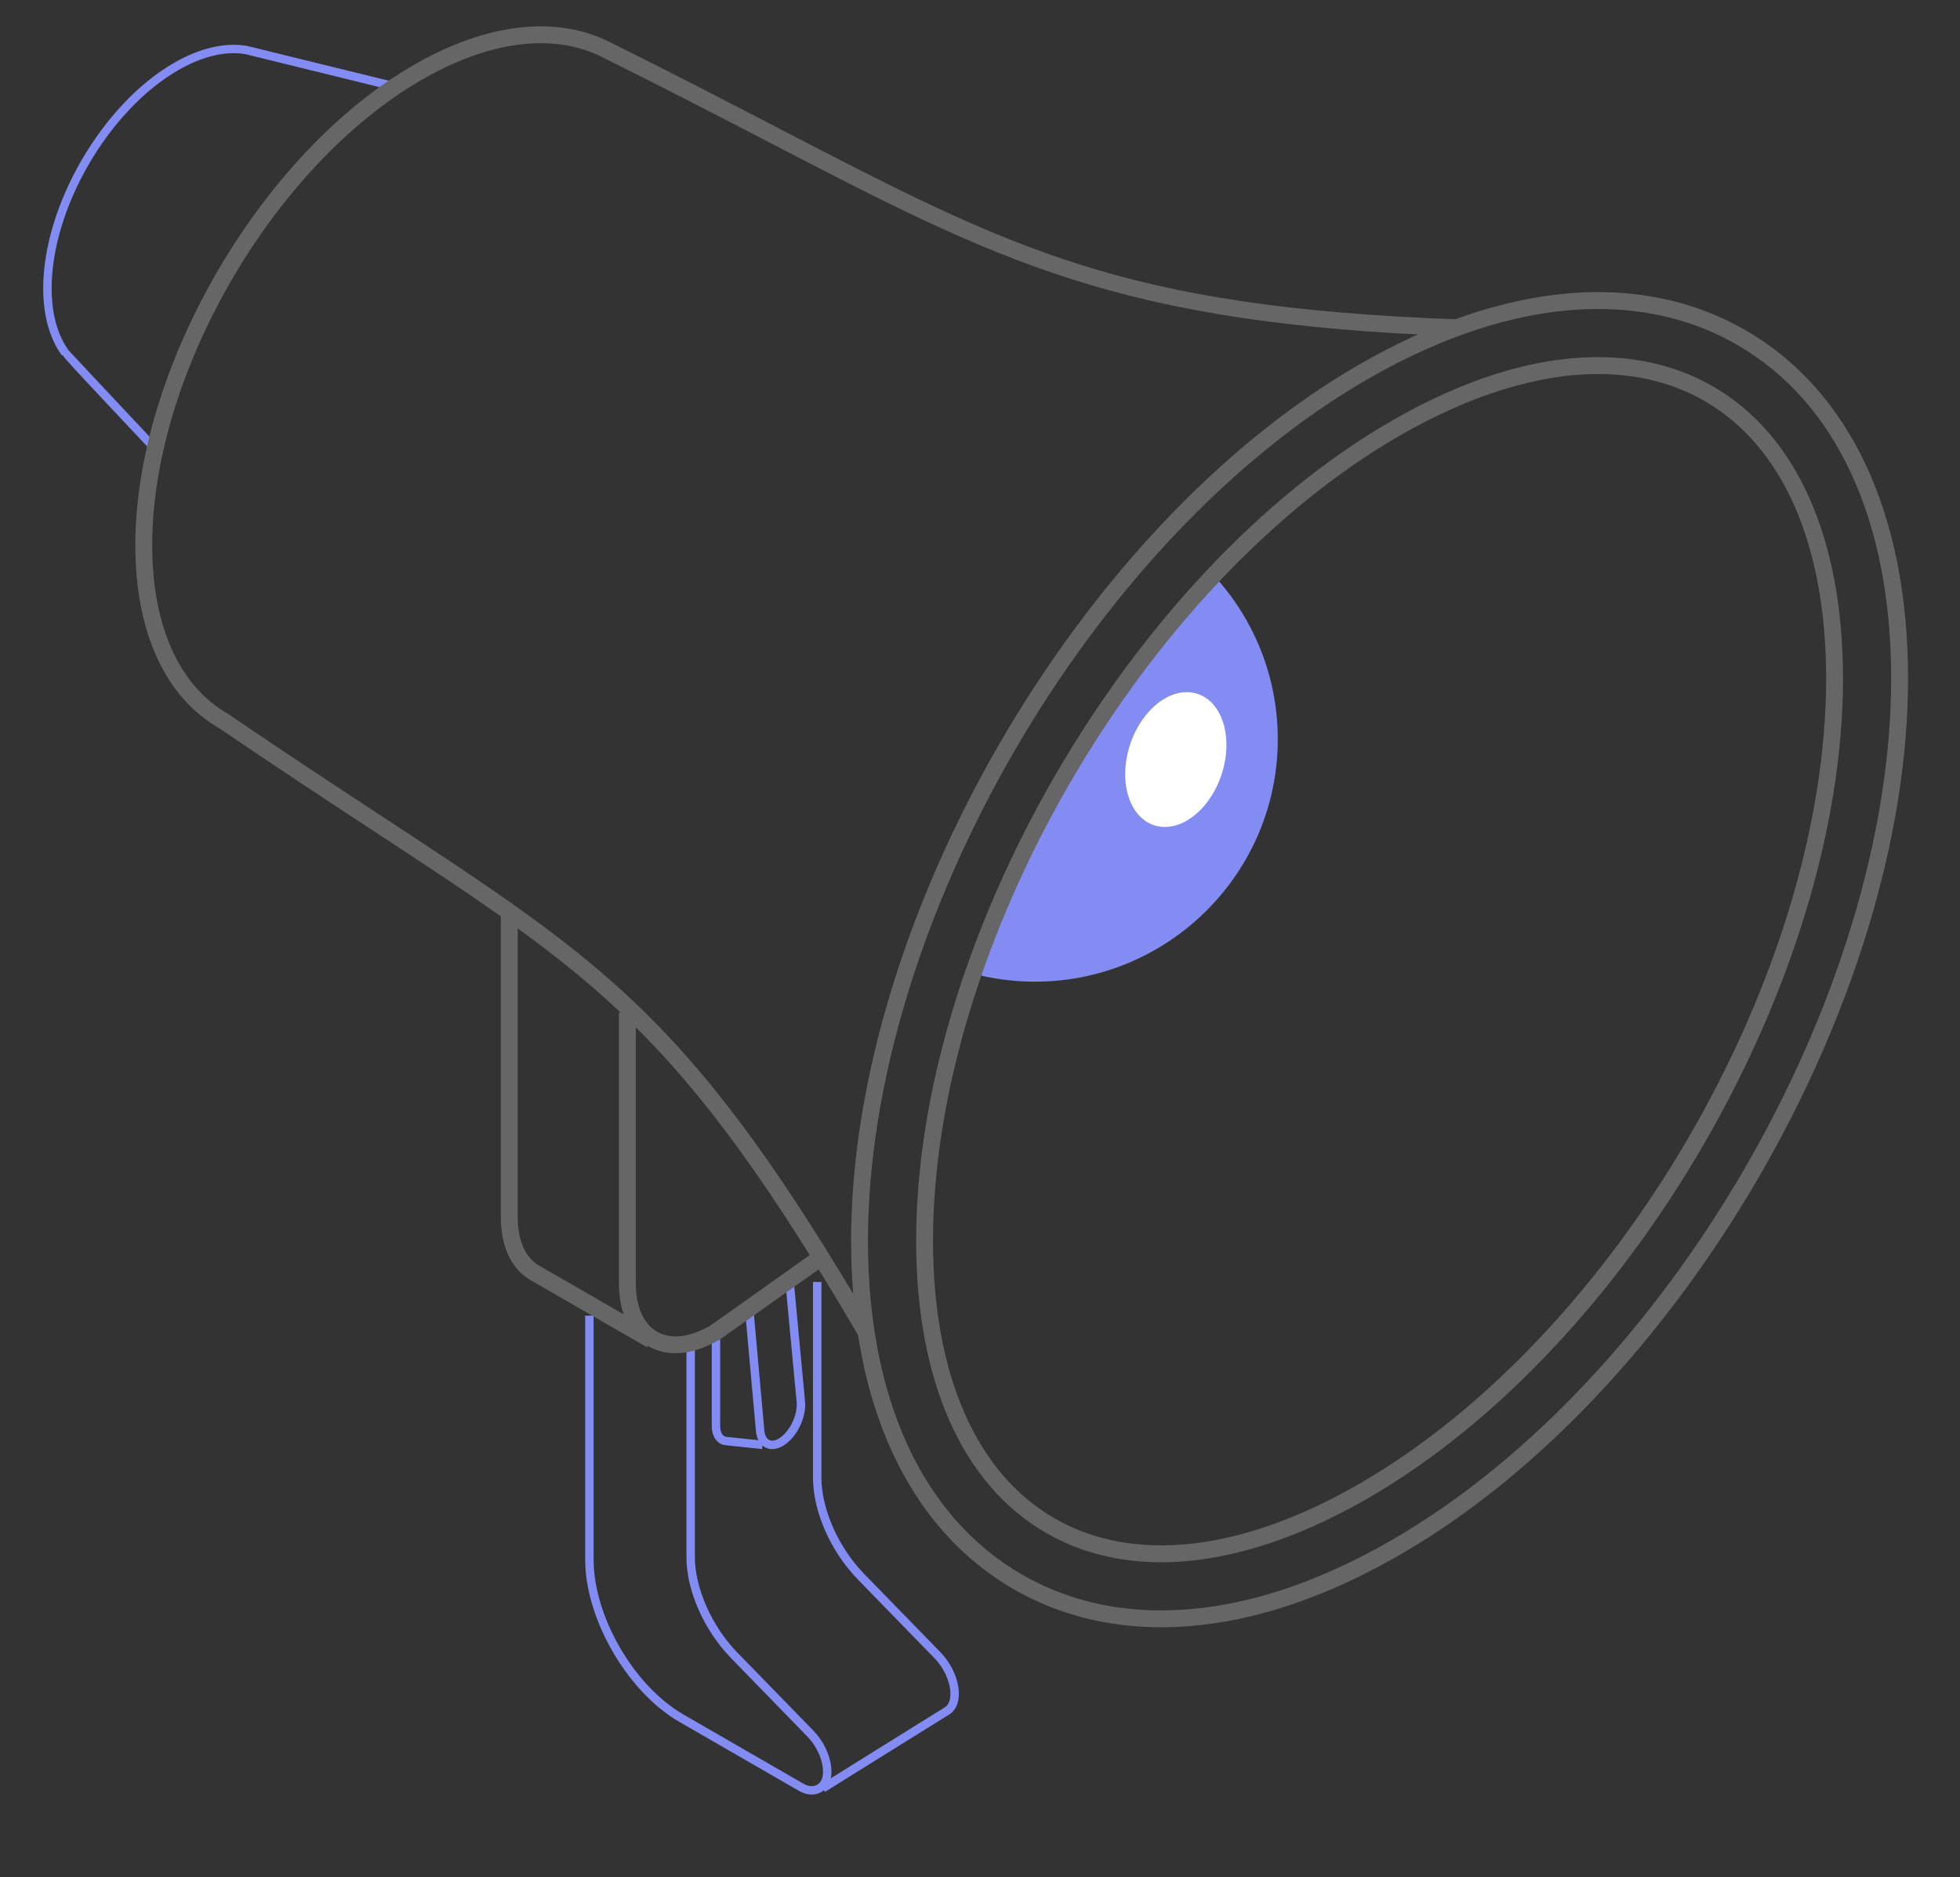 <svg width="118" height="113" viewBox="0 0 118 113" fill="none" xmlns="http://www.w3.org/2000/svg">
<rect x="0" y="0" width="118" height="113" fill="#333333" stroke="none"/>
<path d="M49.667 107.871L49.399 107.441C49.692 107.258 56.593 102.955 56.884 102.78C57.1 102.649 57.219 102.361 57.219 101.969C57.219 101.275 56.836 100.417 56.267 99.832L51.651 95.092C50.008 93.404 48.946 90.998 48.946 88.962V77.177H49.453V88.962C49.453 90.843 50.483 93.165 52.015 94.738L56.631 99.478C57.297 100.162 57.727 101.14 57.727 101.969C57.727 102.546 57.52 102.989 57.146 103.214C56.859 103.387 49.739 107.827 49.667 107.871Z" fill="#838CF2"/>
<path d="M48.868 108.034C48.621 108.034 48.364 107.962 48.117 107.82L40.898 103.658C37.773 101.856 35.23 97.471 35.23 93.883V79.206H35.738V93.883C35.738 97.309 38.166 101.497 41.152 103.218L48.37 107.38C48.653 107.543 48.944 107.571 49.168 107.457C49.376 107.351 49.508 107.132 49.539 106.84C49.615 106.128 49.23 105.181 48.603 104.537L44.016 99.825C42.382 98.147 41.326 95.756 41.326 93.733V81.236H41.834V93.733C41.834 95.601 42.857 97.908 44.38 99.472L48.967 104.183C49.704 104.94 50.137 106.029 50.044 106.894C49.995 107.356 49.76 107.726 49.399 107.909C49.234 107.992 49.054 108.034 48.868 108.034Z" fill="#838CF2"/>
<path d="M45.882 87.236C43.643 87.007 43.588 86.992 43.562 86.985C43.117 86.862 42.85 86.435 42.85 85.844V79.714H43.358V85.844C43.358 86.198 43.482 86.436 43.698 86.496C43.782 86.509 45.117 86.647 45.934 86.731L45.882 87.236Z" fill="#838CF2"/>
<path d="M46.493 87.238C46.36 87.238 46.232 87.21 46.112 87.156C45.769 86.999 45.555 86.642 45.51 86.152L44.811 78.384L45.318 78.338L46.016 86.106C46.044 86.403 46.156 86.618 46.324 86.695C46.494 86.772 46.733 86.716 46.98 86.541C47.58 86.116 48.028 85.144 47.961 84.417L47.234 76.665L47.74 76.619L48.467 84.37C48.552 85.285 48.028 86.421 47.274 86.955C47.01 87.142 46.742 87.238 46.493 87.238Z" fill="#838CF2"/>
<path d="M38.955 81.107C38.955 81.107 32.897 77.61 31.946 77.067C30.788 76.405 30.151 75.049 30.151 73.247V54.857H31.167V73.247C31.167 74.669 31.623 75.713 32.45 76.186C33.403 76.73 39.464 80.228 39.464 80.228L38.955 81.107Z" fill="#666666"/>
<path d="M40.661 81.465C40.075 81.465 39.531 81.326 39.048 81.047C37.897 80.383 37.263 79.029 37.263 77.234V60.944H38.279V77.234C38.279 78.652 38.732 79.694 39.556 80.168C40.385 80.647 41.529 80.516 42.774 79.797L49.273 75.183L49.862 76.011L43.322 80.651C42.382 81.194 41.48 81.465 40.661 81.465Z" fill="#666666"/>
<path d="M58.61 58.359C59.665 58.641 60.768 58.807 61.908 58.838C69.84 59.058 76.45 52.814 76.669 44.892C76.775 41.049 75.353 37.524 72.956 34.884C72.956 34.884 66.849 42.158 65.149 45.078C62.273 50.018 58.61 58.359 58.61 58.359Z" fill="#838CF2"/>
<path d="M58.963 58.188C59.928 58.424 60.919 58.557 61.914 58.585C69.701 58.807 76.196 52.654 76.415 44.885C76.511 41.346 75.287 37.945 72.961 35.273C71.919 36.524 66.871 42.625 65.368 45.205C62.823 49.576 59.621 56.708 58.963 58.188ZM62.311 59.098C62.174 59.098 62.038 59.096 61.901 59.092C60.766 59.061 59.636 58.896 58.544 58.605C58.473 58.585 58.413 58.536 58.381 58.469C58.349 58.403 58.347 58.325 58.377 58.258C58.414 58.174 62.079 49.846 64.93 44.95C66.621 42.045 72.511 35.019 72.761 34.721C72.808 34.665 72.876 34.632 72.95 34.631C73.045 34.631 73.094 34.66 73.144 34.714C75.683 37.514 77.024 41.132 76.922 44.899C76.704 52.811 70.187 59.098 62.311 59.098Z" fill="#838CF2"/>
<path d="M73.578 46.515C72.9 48.714 71.103 50.142 69.562 49.706C68.022 49.27 67.322 47.135 67.999 44.937C68.677 42.739 70.474 41.31 72.015 41.746C73.555 42.182 74.255 44.317 73.578 46.515Z" fill="white"/>
<path d="M9.154 27.19L6.449 24.311C4.609 22.351 3.963 21.663 3.764 21.375L3.729 21.401C2.991 20.393 2.601 18.997 2.601 17.363C2.601 12.38 6.132 6.289 10.474 3.786C12.021 2.894 13.537 2.539 14.86 2.759L24.033 5.014L23.912 5.507L14.757 3.256C13.572 3.058 12.172 3.393 10.728 4.226C6.527 6.648 3.109 12.542 3.109 17.363C3.109 18.885 3.463 20.174 4.133 21.095C4.316 21.299 7.727 24.931 9.525 26.843L9.154 27.19Z" fill="#838CF2"/>
<path d="M51.709 80.458C41.002 62.169 35.949 58.855 22.445 49.995C19.752 48.228 16.698 46.225 13.204 43.844C9.955 41.989 8.147 38.065 8.147 32.815C8.147 22.206 15.666 9.24 24.907 3.912C29.306 1.376 33.515 0.895 36.76 2.558C40.494 4.41 43.773 6.112 46.666 7.613C61.032 15.067 67.589 18.469 87.707 19.226L87.671 20.239C67.324 19.474 60.264 15.811 46.198 8.513C43.309 7.014 40.034 5.315 36.302 3.463C33.37 1.96 29.505 2.433 25.415 4.791C16.454 9.957 9.163 22.529 9.163 32.815C9.163 37.686 10.789 41.297 13.742 42.984C17.263 45.382 20.313 47.382 23.003 49.147C36.651 58.102 41.758 61.453 52.586 79.946L51.709 80.458Z" fill="#666666"/>
<path d="M96.204 22.515C92.608 22.515 88.489 23.794 84.288 26.214C68.784 35.155 56.171 56.904 56.171 74.697C56.171 82.75 58.769 88.683 63.486 91.403C68.239 94.145 74.751 93.41 81.824 89.333C97.327 80.393 109.94 58.644 109.94 40.851C109.94 32.797 107.344 26.864 102.625 24.144C100.751 23.063 98.592 22.515 96.204 22.515ZM69.906 94.048C67.361 94.048 65.025 93.462 62.978 92.281C57.933 89.373 55.155 83.127 55.155 74.697C55.155 56.581 67.996 34.437 83.78 25.336C88.194 22.791 92.374 21.5 96.204 21.5C98.77 21.5 101.101 22.094 103.133 23.265C108.177 26.174 110.956 32.419 110.956 40.851C110.956 58.966 98.114 81.11 82.332 90.212C77.913 92.759 73.68 94.048 69.906 94.048ZM96.215 18.602C91.927 18.602 87.203 20.019 82.332 22.829C65.747 32.391 52.255 55.658 52.255 74.697C52.255 84.205 55.548 91.341 61.529 94.789C64.011 96.221 66.826 96.947 69.895 96.947C74.243 96.947 78.913 95.524 83.78 92.719C100.365 83.157 113.856 59.889 113.856 40.851C113.856 31.341 110.565 24.206 104.581 20.758C102.087 19.317 99.262 18.602 96.215 18.602ZM69.895 97.962C66.646 97.962 63.66 97.19 61.021 95.668C54.714 92.031 51.239 84.583 51.239 74.697C51.239 55.336 64.96 31.673 81.824 21.95C90.485 16.956 98.749 16.221 105.089 19.879C111.398 23.516 114.872 30.964 114.872 40.851C114.872 60.212 101.152 83.874 84.288 93.597C79.264 96.493 74.423 97.962 69.895 97.962Z" fill="#666666"/>
</svg>
